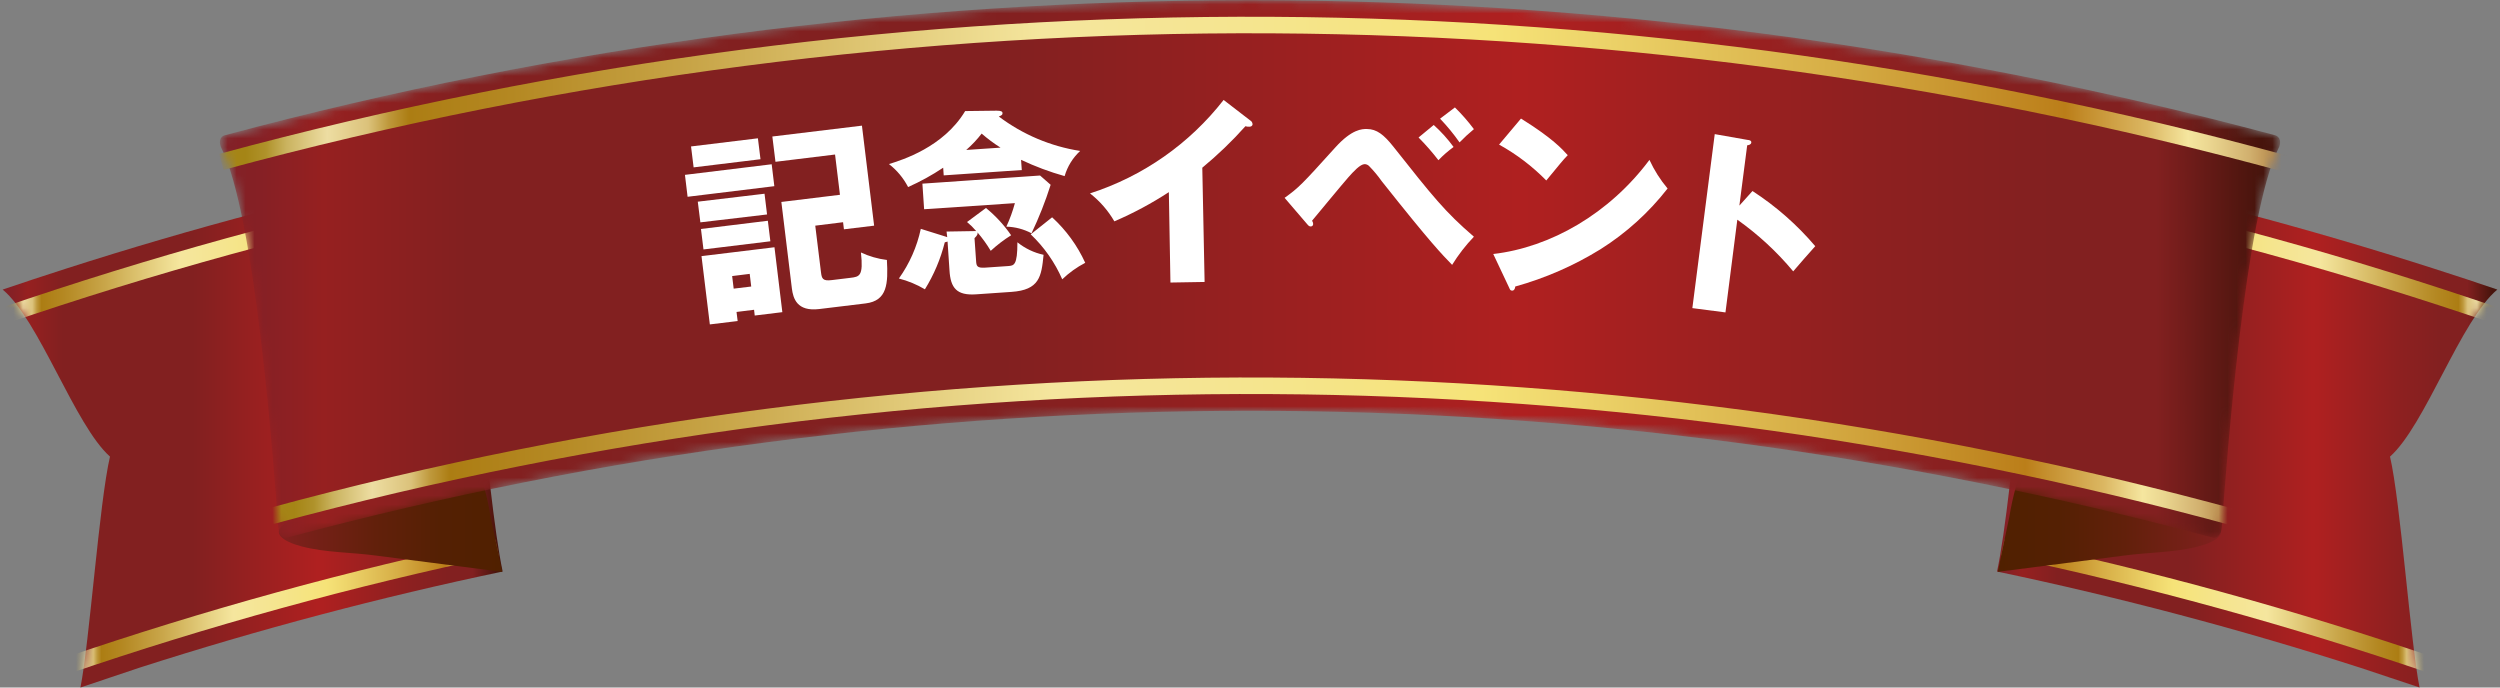 <svg width="280" height="77" viewBox="0 0 280 77" fill="none" xmlns="http://www.w3.org/2000/svg">
<rect x="0" y="0" width="280" height="77" fill="#808080" stroke="none"/>
<g clip-path="url(#clip0_50_1305)">
<path d="M50.727 18.619C36.086 21.691 21.615 25.521 7.372 30.095C5.008 30.852 2.65 31.631 0.297 32.432C4.376 35.815 8.388 47.654 12.318 51.14C11.124 56.259 10.019 71.911 9.011 77C11.236 76.258 13.46 75.516 15.641 74.775C28.997 70.485 42.568 66.892 56.297 64.011C54.435 55.213 52.581 27.454 50.727 18.619Z" fill="url(#paint0_linear_50_1305)"/>
<mask id="mask0_50_1305" style="mask-type:luminance" maskUnits="userSpaceOnUse" x="0" y="18" width="57" height="59">
<path d="M50.727 18.619C36.086 21.691 21.615 25.521 7.372 30.095C5.008 30.852 2.65 31.631 0.297 32.432C4.376 35.815 8.388 47.654 12.318 51.14C11.124 56.259 10.019 71.911 9.011 77C11.236 76.258 13.46 75.516 15.641 74.775C28.997 70.485 42.568 66.892 56.297 64.011C54.435 55.213 52.581 27.454 50.727 18.619Z" fill="white"/>
</mask>
<g mask="url(#mask0_50_1305)">
<path d="M51.454 22.276C34.23 25.899 17.245 30.573 0.593 36.275L0 34.524C16.721 28.784 33.778 24.077 51.076 20.429L51.454 22.276Z" fill="url(#paint1_linear_50_1305)"/>
<path d="M55.852 62.216C39.487 65.658 23.349 70.099 7.527 75.516L6.927 73.766C22.818 68.326 39.028 63.866 55.466 60.413C55.614 61.007 55.748 61.615 55.852 62.216Z" fill="url(#paint2_linear_50_1305)"/>
</g>
<path d="M54.205 54.486C54.52 55.603 54.767 56.737 54.947 57.883C55.382 59.936 55.815 61.991 56.245 64.048C56.245 64.048 46.745 62.817 42.154 62.23C39.395 61.852 36.48 61.904 33.788 61.2C31.779 60.68 29.798 59.568 32.661 58.232C34.419 57.431 36.221 56.749 38.038 56.081C40.322 55.25 42.443 54.048 44.675 53.114C46.478 52.372 48.673 51.014 50.683 51.341C51.519 51.446 52.304 51.803 52.933 52.365C53.562 52.927 54.006 53.666 54.205 54.486Z" fill="url(#paint3_linear_50_1305)"/>
<path d="M229.273 18.619C243.914 21.691 258.385 25.522 272.628 30.095C274.997 30.852 277.355 31.631 279.703 32.432C275.617 35.815 271.612 47.654 267.682 51.14C268.868 56.259 269.973 71.911 270.989 77C268.764 76.258 266.54 75.516 264.315 74.775C250.961 70.485 237.393 66.892 223.666 64.011C225.557 55.213 227.419 27.454 229.273 18.619Z" fill="url(#paint4_linear_50_1305)"/>
<mask id="mask1_50_1305" style="mask-type:luminance" maskUnits="userSpaceOnUse" x="223" y="18" width="57" height="59">
<path d="M229.273 18.619C243.914 21.691 258.385 25.522 272.628 30.095C274.997 30.852 277.355 31.631 279.703 32.432C275.617 35.815 271.612 47.654 267.682 51.14C268.868 56.259 269.973 71.911 270.989 77C268.764 76.258 266.54 75.516 264.315 74.775C250.961 70.485 237.393 66.892 223.666 64.011C225.557 55.213 227.419 27.454 229.273 18.619Z" fill="white"/>
</mask>
<g mask="url(#mask1_50_1305)">
<path d="M228.539 22.276C245.763 25.897 262.748 30.572 279.399 36.275L280 34.524C263.279 28.785 246.222 24.078 228.924 20.429C228.798 21.067 228.65 21.668 228.539 22.276Z" fill="url(#paint5_linear_50_1305)"/>
<path d="M224.126 62.216C240.488 65.659 256.624 70.1 272.443 75.516L273.044 73.766C257.152 68.326 240.942 63.866 224.504 60.413L224.126 62.216Z" fill="url(#paint6_linear_50_1305)"/>
</g>
<path d="M225.787 54.486C225.48 55.605 225.232 56.739 225.046 57.883C224.616 59.938 224.178 61.993 223.748 64.048C223.748 64.048 233.248 62.817 237.839 62.23C240.59 61.852 243.505 61.904 246.204 61.2C248.207 60.68 250.194 59.568 247.324 58.232C245.574 57.431 243.772 56.749 241.955 56.081C239.671 55.25 237.549 54.048 235.28 53.114C233.478 52.372 231.275 51.014 229.266 51.341C228.437 51.455 227.662 51.816 227.041 52.377C226.421 52.938 225.984 53.673 225.787 54.486Z" fill="url(#paint7_linear_50_1305)"/>
<mask id="mask2_50_1305" style="mask-type:luminance" maskUnits="userSpaceOnUse" x="24" y="0" width="232" height="61">
<path d="M248.837 59.078C248.785 59.819 248.325 60.346 247.799 60.205C177.179 41.274 102.821 41.274 32.201 60.205C31.675 60.346 31.215 59.842 31.163 59.078C30.599 50.97 28.501 23.901 24.815 16.631C24.466 15.949 24.629 15.274 25.186 15.148C100.398 -5.019 179.594 -5.019 254.807 15.148C255.371 15.296 255.549 15.971 255.185 16.631C251.499 23.901 249.415 50.97 248.837 59.078Z" fill="white"/>
</mask>
<g mask="url(#mask2_50_1305)">
<path d="M248.837 59.078C248.785 59.819 248.325 60.346 247.799 60.205C177.179 41.274 102.821 41.274 32.201 60.205C31.675 60.346 31.215 59.842 31.163 59.078C30.599 50.97 28.501 23.901 24.815 16.631C24.466 15.949 24.629 15.274 25.186 15.148C100.398 -5.019 179.594 -5.019 254.807 15.148C255.371 15.296 255.549 15.971 255.185 16.631C251.499 23.901 249.415 50.97 248.837 59.078Z" fill="url(#paint8_linear_50_1305)"/>
<path d="M259.642 20.318C182.998 -1.357 101.908 -1.803 25.03 19.027L24.54 17.24C101.744 -3.677 183.178 -3.229 260.147 18.538C259.976 19.131 259.798 19.71 259.642 20.318Z" fill="url(#paint9_linear_50_1305)"/>
<path d="M253.798 59.916C180.898 39.295 103.767 38.87 30.644 58.685L30.154 56.897C103.603 36.997 181.077 37.422 254.303 58.128C254.132 58.729 253.969 59.323 253.798 59.916Z" fill="url(#paint10_linear_50_1305)"/>
</g>
<path d="M86.429 18.397L86.725 20.852L77.01 22.039L76.714 19.584L86.429 18.397ZM84.886 15.489L85.175 17.833L77.685 18.746L77.396 16.402L84.886 15.489ZM85.628 21.698L85.91 24.02L78.442 24.903L78.152 22.588L85.628 21.698ZM85.999 24.725L86.281 27.024L78.79 27.937L78.508 25.645L85.999 24.725ZM86.74 27.692L87.623 34.962L84.53 35.34L84.456 34.695L82.491 34.939L82.617 35.956L79.502 36.334L78.568 28.686L86.74 27.692ZM82.001 30.919L82.172 32.328L84.137 32.091L83.967 30.674L82.001 30.919ZM91.309 25.274L91.947 30.466C92.035 31.208 92.139 31.497 93.155 31.371L95.232 31.119C96.263 30.993 96.715 30.941 96.426 28.278C97.345 28.709 98.326 28.992 99.333 29.116C99.474 31.742 99.4 33.686 96.945 33.983L91.754 34.613C89.254 34.917 88.832 33.419 88.691 32.313L87.512 22.618L94.075 21.817L93.526 17.307L86.852 18.122L86.503 15.289L96.537 14.072L97.902 25.274L94.52 25.682L94.424 24.888L91.309 25.274Z" fill="white"/>
<path d="M114.44 19.042L105.696 19.643L105.637 18.783C104.391 19.616 103.076 20.34 101.706 20.949C101.188 19.945 100.457 19.066 99.563 18.375C101.046 17.915 105.674 16.483 108.099 12.44L111.622 12.396C112.111 12.396 112.274 12.485 112.282 12.663C112.289 12.841 112.215 12.915 111.867 13.049C114.54 15.066 117.671 16.391 120.981 16.906C120.153 17.669 119.551 18.643 119.238 19.725C117.564 19.254 115.931 18.643 114.358 17.9L114.44 19.042ZM106.015 25.934L109.093 25.882C109.174 25.871 109.256 25.871 109.338 25.882C109.025 25.513 108.68 25.173 108.307 24.866L110.428 23.293C111.506 24.174 112.455 25.203 113.246 26.349C112.432 26.858 111.667 27.442 110.962 28.093C110.527 27.364 110.031 26.674 109.478 26.03C109.516 26.23 109.478 26.342 109.145 26.676L109.323 29.235C109.36 29.784 109.419 30.029 110.309 29.977L112.905 29.799C113.572 29.747 113.95 29.724 113.95 27.136C114.804 27.826 115.807 28.306 116.88 28.538C116.643 30.985 116.413 32.477 113.283 32.692L109.308 32.966C107.179 33.107 106.453 32.291 106.341 30.251L106.126 27.054C106.025 27.09 105.921 27.12 105.815 27.143C105.348 29 104.598 30.774 103.59 32.402C102.681 31.863 101.699 31.456 100.675 31.193C101.867 29.527 102.703 27.633 103.13 25.63L105.882 26.49C105.953 26.507 106.023 26.532 106.089 26.564L106.015 25.934ZM103.501 23.434L103.308 20.57L116.487 19.658L117.673 20.697C117.085 22.554 116.369 24.368 115.53 26.127C114.661 25.665 113.696 25.411 112.712 25.385C113.104 24.535 113.424 23.654 113.669 22.751L103.501 23.434ZM112.059 16.535C111.316 16.066 110.609 15.54 109.946 14.962C109.431 15.629 108.853 16.242 108.218 16.795L112.059 16.535ZM117.837 24.339C119.404 25.77 120.665 27.503 121.545 29.435C120.603 29.925 119.737 30.547 118.971 31.282C118.143 29.384 116.943 27.672 115.441 26.245L117.837 24.339Z" fill="white"/>
<path d="M134.916 31.579L131.089 31.645L130.911 21.52C128.975 22.784 126.933 23.878 124.808 24.791C124.107 23.582 123.181 22.52 122.079 21.661C128.004 19.753 133.219 16.106 137.045 11.194L140.011 13.479C140.089 13.52 140.155 13.581 140.203 13.654C140.251 13.728 140.279 13.813 140.286 13.902C140.286 14.102 140.115 14.191 139.937 14.191C139.784 14.2 139.631 14.182 139.485 14.139C137.995 15.807 136.381 17.359 134.657 18.783L134.916 31.579Z" fill="white"/>
<path d="M143.875 22.158C145.492 20.993 145.796 20.674 149.556 16.513C151.41 14.458 152.567 14.436 153.101 14.45C154.191 14.45 154.992 15.096 156.015 16.372C160.51 22.047 161.807 23.694 165.078 26.512C164.155 27.474 163.337 28.53 162.638 29.665C161.474 28.463 160.265 27.247 154.755 20.296C154.323 19.684 153.842 19.108 153.316 18.575C153.189 18.459 153.027 18.391 152.856 18.382C152.344 18.382 151.61 19.191 151.009 19.866C150.409 20.541 147.531 24.027 146.953 24.717C147.034 24.837 147.076 24.98 147.071 25.125C147.066 25.193 147.034 25.255 146.983 25.3C146.931 25.344 146.865 25.367 146.797 25.363C146.641 25.363 146.552 25.288 146.382 25.081L143.875 22.158ZM160.576 13.998C161.401 14.74 162.147 15.565 162.801 16.461C162.192 16.904 161.624 17.4 161.103 17.944C160.416 17.05 159.673 16.2 158.878 15.4L160.576 13.998ZM162.95 12.032C163.721 12.787 164.433 13.6 165.078 14.465C164.513 14.929 163.976 15.424 163.469 15.949C162.811 15.009 162.082 14.121 161.288 13.293L162.95 12.032Z" fill="white"/>
<path d="M167.244 28.448C173.673 27.707 180.259 23.916 184.738 17.907C185.27 19.061 185.953 20.139 186.77 21.112C184.679 23.797 182.137 26.099 179.258 27.914C176.287 29.75 173.071 31.156 169.706 32.091C169.706 32.335 169.55 32.573 169.35 32.551C169.15 32.528 169.135 32.469 169.023 32.217L167.244 28.448ZM170.351 13.278C173.918 15.504 174.971 16.706 175.587 17.381C175.001 17.981 174.845 18.211 173.184 20.214C171.625 18.626 169.844 17.271 167.896 16.194L170.351 13.278Z" fill="white"/>
<path d="M196.278 21.394C198.91 23.101 201.278 25.182 203.309 27.573C202.13 28.879 202.003 29.057 200.839 30.392C199.013 28.2 196.909 26.255 194.58 24.606L193.252 34.991L189.544 34.509L192.051 15.022L195.759 15.675C195.915 15.675 196.174 15.749 196.145 15.971C196.115 16.194 195.863 16.253 195.685 16.275L194.81 23.026L196.278 21.394Z" fill="white"/>
</g>
<defs>
<linearGradient id="paint0_linear_50_1305" x1="0.297" y1="47.81" x2="56.297" y2="47.81" gradientUnits="userSpaceOnUse">
<stop stop-color="#822026"/>
<stop offset="0.02" stop-color="#862025"/>
<stop offset="0.05" stop-color="#962020"/>
<stop offset="0.12" stop-color="#822020"/>
<stop offset="0.38" stop-color="#822020"/>
<stop offset="0.41" stop-color="#872020"/>
<stop offset="0.63" stop-color="#AF2020"/>
<stop offset="0.64" stop-color="#AE2020"/>
<stop offset="0.8" stop-color="#8E2020"/>
<stop offset="0.89" stop-color="#822020"/>
<stop offset="0.94" stop-color="#822020"/>
<stop offset="0.99" stop-color="#47140C"/>
</linearGradient>
<linearGradient id="paint1_linear_50_1305" x1="0.645" y1="28.367" x2="50.668" y2="28.367" gradientUnits="userSpaceOnUse">
<stop stop-color="#A58516"/>
<stop offset="0.01" stop-color="#AF922A"/>
<stop offset="0.02" stop-color="#CAB35F"/>
<stop offset="0.04" stop-color="#EDDDA2"/>
<stop offset="0.06" stop-color="#DBC27A"/>
<stop offset="0.07" stop-color="#BE983B"/>
<stop offset="0.08" stop-color="#AC7D13"/>
<stop offset="0.13" stop-color="#B48822"/>
<stop offset="0.22" stop-color="#C8A548"/>
<stop offset="0.34" stop-color="#E8D486"/>
<stop offset="0.39" stop-color="#F5E69E"/>
<stop offset="0.49" stop-color="#F5E58F"/>
<stop offset="0.61" stop-color="#F6E378"/>
<stop offset="0.66" stop-color="#EDD46A"/>
<stop offset="0.78" stop-color="#D6AD45"/>
<stop offset="0.89" stop-color="#BB7E19"/>
<stop offset="0.9" stop-color="#C48E2D"/>
<stop offset="0.93" stop-color="#DBB762"/>
<stop offset="0.95" stop-color="#F5E69F"/>
<stop offset="0.96" stop-color="#EBD791"/>
<stop offset="0.98" stop-color="#D1B06E"/>
<stop offset="1" stop-color="#A67034"/>
</linearGradient>
<linearGradient id="paint2_linear_50_1305" x1="7.565" y1="67.965" x2="55.117" y2="67.965" gradientUnits="userSpaceOnUse">
<stop stop-color="#A58516"/>
<stop offset="0.01" stop-color="#AF922A"/>
<stop offset="0.02" stop-color="#CAB35F"/>
<stop offset="0.04" stop-color="#EDDDA2"/>
<stop offset="0.06" stop-color="#DBC27A"/>
<stop offset="0.07" stop-color="#BE983B"/>
<stop offset="0.08" stop-color="#AC7D13"/>
<stop offset="0.13" stop-color="#B48822"/>
<stop offset="0.22" stop-color="#C8A548"/>
<stop offset="0.34" stop-color="#E8D486"/>
<stop offset="0.39" stop-color="#F5E69E"/>
<stop offset="0.49" stop-color="#F5E58F"/>
<stop offset="0.61" stop-color="#F6E378"/>
<stop offset="0.66" stop-color="#EDD46A"/>
<stop offset="0.78" stop-color="#D6AD45"/>
<stop offset="0.89" stop-color="#BB7E19"/>
<stop offset="0.9" stop-color="#C48E2D"/>
<stop offset="0.93" stop-color="#DBB762"/>
<stop offset="0.95" stop-color="#F5E69F"/>
<stop offset="0.96" stop-color="#EBD791"/>
<stop offset="0.98" stop-color="#D1B06E"/>
<stop offset="1" stop-color="#A67034"/>
</linearGradient>
<linearGradient id="paint3_linear_50_1305" x1="31.282" y1="57.676" x2="56.267" y2="57.676" gradientUnits="userSpaceOnUse">
<stop stop-color="#822020"/>
<stop offset="0.12" stop-color="#782019"/>
<stop offset="0.43" stop-color="#62200B"/>
<stop offset="0.73" stop-color="#542003"/>
<stop offset="1" stop-color="#502000"/>
</linearGradient>
<linearGradient id="paint4_linear_50_1305" x1="223.703" y1="47.81" x2="279.703" y2="47.81" gradientUnits="userSpaceOnUse">
<stop stop-color="#822026"/>
<stop offset="0.02" stop-color="#862025"/>
<stop offset="0.05" stop-color="#962020"/>
<stop offset="0.12" stop-color="#822020"/>
<stop offset="0.38" stop-color="#822020"/>
<stop offset="0.41" stop-color="#872020"/>
<stop offset="0.63" stop-color="#AF2020"/>
<stop offset="0.64" stop-color="#AE2020"/>
<stop offset="0.8" stop-color="#8E2020"/>
<stop offset="0.89" stop-color="#822020"/>
<stop offset="0.94" stop-color="#822020"/>
<stop offset="0.99" stop-color="#47140C"/>
</linearGradient>
<linearGradient id="paint5_linear_50_1305" x1="279.355" y1="28.367" x2="229.332" y2="28.367" gradientUnits="userSpaceOnUse">
<stop stop-color="#A58516"/>
<stop offset="0.01" stop-color="#AF922A"/>
<stop offset="0.02" stop-color="#CAB35F"/>
<stop offset="0.04" stop-color="#EDDDA2"/>
<stop offset="0.06" stop-color="#DBC27A"/>
<stop offset="0.07" stop-color="#BE983B"/>
<stop offset="0.08" stop-color="#AC7D13"/>
<stop offset="0.13" stop-color="#B48822"/>
<stop offset="0.22" stop-color="#C8A548"/>
<stop offset="0.34" stop-color="#E8D486"/>
<stop offset="0.39" stop-color="#F5E69E"/>
<stop offset="0.49" stop-color="#F5E58F"/>
<stop offset="0.61" stop-color="#F6E378"/>
<stop offset="0.66" stop-color="#EDD46A"/>
<stop offset="0.78" stop-color="#D6AD45"/>
<stop offset="0.89" stop-color="#BB7E19"/>
<stop offset="0.9" stop-color="#C48E2D"/>
<stop offset="0.93" stop-color="#DBB762"/>
<stop offset="0.95" stop-color="#F5E69F"/>
<stop offset="0.96" stop-color="#EBD791"/>
<stop offset="0.98" stop-color="#D1B06E"/>
<stop offset="1" stop-color="#A67034"/>
</linearGradient>
<linearGradient id="paint6_linear_50_1305" x1="272.428" y1="67.965" x2="224.875" y2="67.965" gradientUnits="userSpaceOnUse">
<stop stop-color="#A58516"/>
<stop offset="0.01" stop-color="#AF922A"/>
<stop offset="0.02" stop-color="#CAB35F"/>
<stop offset="0.04" stop-color="#EDDDA2"/>
<stop offset="0.06" stop-color="#DBC27A"/>
<stop offset="0.07" stop-color="#BE983B"/>
<stop offset="0.08" stop-color="#AC7D13"/>
<stop offset="0.13" stop-color="#B48822"/>
<stop offset="0.22" stop-color="#C8A548"/>
<stop offset="0.34" stop-color="#E8D486"/>
<stop offset="0.39" stop-color="#F5E69E"/>
<stop offset="0.49" stop-color="#F5E58F"/>
<stop offset="0.61" stop-color="#F6E378"/>
<stop offset="0.66" stop-color="#EDD46A"/>
<stop offset="0.78" stop-color="#D6AD45"/>
<stop offset="0.89" stop-color="#BB7E19"/>
<stop offset="0.9" stop-color="#C48E2D"/>
<stop offset="0.93" stop-color="#DBB762"/>
<stop offset="0.95" stop-color="#F5E69F"/>
<stop offset="0.96" stop-color="#EBD791"/>
<stop offset="0.98" stop-color="#D1B06E"/>
<stop offset="1" stop-color="#A67034"/>
</linearGradient>
<linearGradient id="paint7_linear_50_1305" x1="248.718" y1="57.676" x2="223.726" y2="57.676" gradientUnits="userSpaceOnUse">
<stop stop-color="#822020"/>
<stop offset="0.12" stop-color="#782019"/>
<stop offset="0.43" stop-color="#62200B"/>
<stop offset="0.73" stop-color="#542003"/>
<stop offset="1" stop-color="#502000"/>
</linearGradient>
<linearGradient id="paint8_linear_50_1305" x1="24.629" y1="30.117" x2="255.363" y2="30.117" gradientUnits="userSpaceOnUse">
<stop stop-color="#822026"/>
<stop offset="0.02" stop-color="#862025"/>
<stop offset="0.05" stop-color="#962020"/>
<stop offset="0.12" stop-color="#822020"/>
<stop offset="0.38" stop-color="#822020"/>
<stop offset="0.41" stop-color="#872020"/>
<stop offset="0.63" stop-color="#AF2020"/>
<stop offset="0.64" stop-color="#AE2020"/>
<stop offset="0.8" stop-color="#8E2020"/>
<stop offset="0.89" stop-color="#822020"/>
<stop offset="0.94" stop-color="#822020"/>
<stop offset="0.99" stop-color="#47140C"/>
</linearGradient>
<linearGradient id="paint9_linear_50_1305" x1="27.499" y1="11.097" x2="256.535" y2="11.097" gradientUnits="userSpaceOnUse">
<stop stop-color="#A58516"/>
<stop offset="0.01" stop-color="#AF922A"/>
<stop offset="0.02" stop-color="#CAB35F"/>
<stop offset="0.04" stop-color="#EDDDA2"/>
<stop offset="0.06" stop-color="#DBC27A"/>
<stop offset="0.07" stop-color="#BE983B"/>
<stop offset="0.08" stop-color="#AC7D13"/>
<stop offset="0.13" stop-color="#B48822"/>
<stop offset="0.22" stop-color="#C8A548"/>
<stop offset="0.34" stop-color="#E8D486"/>
<stop offset="0.39" stop-color="#F5E69E"/>
<stop offset="0.49" stop-color="#F5E58F"/>
<stop offset="0.61" stop-color="#F6E378"/>
<stop offset="0.66" stop-color="#EDD46A"/>
<stop offset="0.78" stop-color="#D6AD45"/>
<stop offset="0.89" stop-color="#BB7E19"/>
<stop offset="0.9" stop-color="#C48E2D"/>
<stop offset="0.93" stop-color="#DBB762"/>
<stop offset="0.95" stop-color="#F5E69F"/>
<stop offset="0.96" stop-color="#EBD791"/>
<stop offset="0.98" stop-color="#D1B06E"/>
<stop offset="1" stop-color="#A67034"/>
</linearGradient>
<linearGradient id="paint10_linear_50_1305" x1="32.965" y1="51.096" x2="250.862" y2="51.096" gradientUnits="userSpaceOnUse">
<stop stop-color="#A58516"/>
<stop offset="0.01" stop-color="#AF922A"/>
<stop offset="0.02" stop-color="#CAB35F"/>
<stop offset="0.04" stop-color="#EDDDA2"/>
<stop offset="0.06" stop-color="#DBC27A"/>
<stop offset="0.07" stop-color="#BE983B"/>
<stop offset="0.08" stop-color="#AC7D13"/>
<stop offset="0.13" stop-color="#B48822"/>
<stop offset="0.22" stop-color="#C8A548"/>
<stop offset="0.34" stop-color="#E8D486"/>
<stop offset="0.39" stop-color="#F5E69E"/>
<stop offset="0.49" stop-color="#F5E58F"/>
<stop offset="0.61" stop-color="#F6E378"/>
<stop offset="0.66" stop-color="#EDD46A"/>
<stop offset="0.78" stop-color="#D6AD45"/>
<stop offset="0.89" stop-color="#BB7E19"/>
<stop offset="0.9" stop-color="#C48E2D"/>
<stop offset="0.93" stop-color="#DBB762"/>
<stop offset="0.95" stop-color="#F5E69F"/>
<stop offset="0.96" stop-color="#EBD791"/>
<stop offset="0.98" stop-color="#D1B06E"/>
<stop offset="1" stop-color="#A67034"/>
</linearGradient>
<clipPath id="clip0_50_1305">
<rect width="280" height="77" fill="white"/>
</clipPath>
</defs>
</svg>
